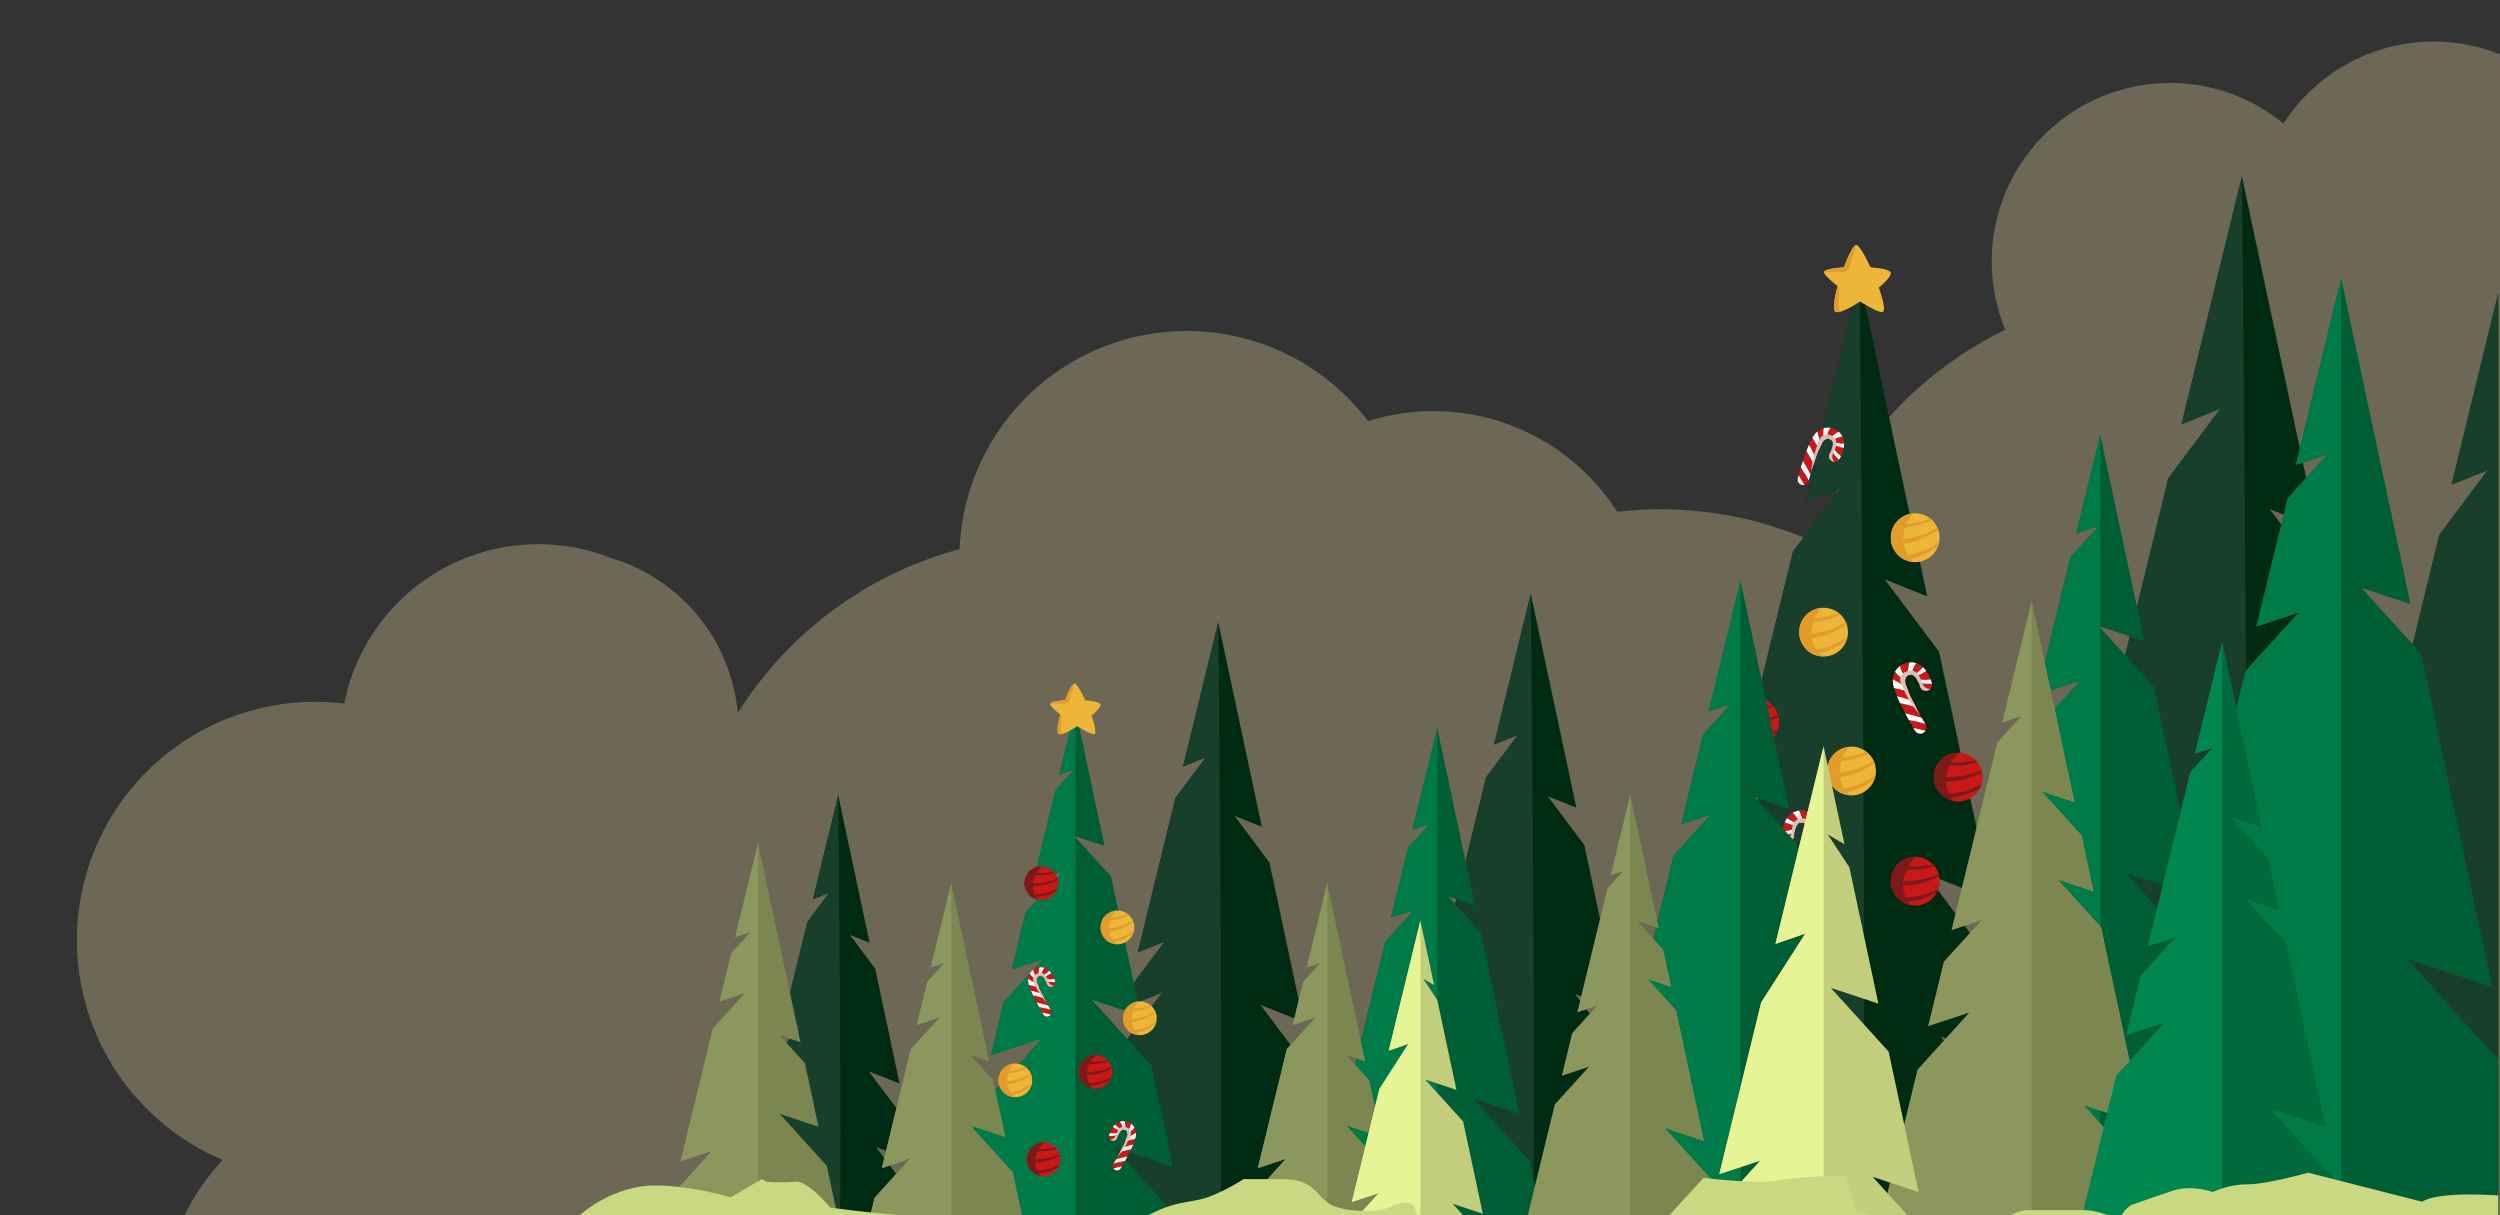 <svg xmlns="http://www.w3.org/2000/svg" xmlns:xlink="http://www.w3.org/1999/xlink" width="975" height="474" viewBox="0 0 975 474">
  <rect x="0" y="0" width="975" height="474" fill="#333333" stroke="none"/>
  <defs>
    <clipPath id="clip-path">
      <rect id="Rectangle_25" data-name="Rectangle 25" width="975" height="474" transform="translate(945 2528)" fill="#fff" stroke="#707070" stroke-width="1"/>
    </clipPath>
    <clipPath id="clip-path-2">
      <rect id="Rectangle_16" data-name="Rectangle 16" width="945" height="528.079" fill="none"/>
    </clipPath>
    <clipPath id="clip-path-3">
      <rect id="Rectangle_13" data-name="Rectangle 13" width="944.998" height="528.079" fill="#f3e0a5"/>
    </clipPath>
    <clipPath id="clip-path-4">
      <rect id="Rectangle_12" data-name="Rectangle 12" width="945" height="466.828" fill="#f3e0a5"/>
    </clipPath>
    <clipPath id="clip-path-5">
      <rect id="Rectangle_14" data-name="Rectangle 14" width="733.163" height="528.079" fill="none"/>
    </clipPath>
    <clipPath id="clip-path-6">
      <rect id="Rectangle_15" data-name="Rectangle 15" width="944.998" height="528.079" fill="none"/>
    </clipPath>
  </defs>
  <g id="Groupe_de_masques_5" data-name="Groupe de masques 5" transform="translate(-945 -2528)" clip-path="url(#clip-path)">
    <g id="Groupe_88" data-name="Groupe 88" transform="translate(975 2520)">
      <g id="Groupe_87" data-name="Groupe 87" clip-path="url(#clip-path-2)">
        <g id="Groupe_82" data-name="Groupe 82">
          <g id="Groupe_81" data-name="Groupe 81" opacity="0.6" clip-path="url(#clip-path-3)">
            <g id="Groupe_80" data-name="Groupe 80" transform="translate(0 24.215)" opacity="0.5">
              <g id="Groupe_79" data-name="Groupe 79">
                <g id="Groupe_78" data-name="Groupe 78" clip-path="url(#clip-path-4)">
                  <path id="Tracé_159" data-name="Tracé 159" d="M945,513.085V53.046a69.594,69.594,0,0,0-84.45,27.022,69.554,69.554,0,0,0-108.456,80.368,147.352,147.352,0,0,0-74.406,82.881,146.351,146.351,0,0,0-60.165-12.852,148.351,148.351,0,0,0-16.83.965,85.014,85.014,0,0,0-97.142-35.35,88.681,88.681,0,0,0-159.312,49.931,147.15,147.15,0,0,0-86.52,63.938,69.592,69.592,0,0,0-49.52-60.516,77.159,77.159,0,0,0-103.952,56.794,93.916,93.916,0,0,0-11.277-.682,92.983,92.983,0,0,0-36.1,178.667,89.694,89.694,0,0,0-18.79,30.672Z" transform="translate(0 -48.056)" fill="#f3e0a5"/>
                </g>
              </g>
            </g>
          </g>
        </g>
        <path id="Tracé_160" data-name="Tracé 160" d="M505.3,805h79.263l-1.994-9.351L562.3,768.59l15.86,6.344L574.9,759.65l-15.4-20.563,12.047,4.818-9.559-44.871L552.149,685.9l7.694,3.079L547.6,631.5l-9.874,40.508,6.379-2.551-8.534,11.393v0l-10.588,43.419,7.576-3.03-10.133,13.527-1.239,5.087,10.672-4.268-14.279,19.062-4.332,17.775,13.363-5.346-17.88,23.87Z" transform="translate(-250.683 -313.292)" fill="#002b13"/>
        <g id="Groupe_84" data-name="Groupe 84" transform="translate(211.131)">
          <g id="Groupe_83" data-name="Groupe 83" clip-path="url(#clip-path-5)">
            <path id="Tracé_168" data-name="Tracé 168" d="M1198.257,606.562H1369.6l-4.505-21.134-43.71-58.353,34.2,13.677-7.024-32.953-33.208-44.336,25.974,10.388-20.61-96.745L1299.5,348.794l16.589,6.639L1289.69,231.5,1268.4,318.837l13.753-5.5-18.4,24.564v.008l-22.828,93.614,16.333-6.533-21.847,29.165-2.671,10.969,23.009-9.2-30.787,41.1-9.339,38.324,28.811-11.528-38.55,51.466Z" transform="translate(-805.595 -114.849)" fill="#002b13"/>
            <path id="Tracé_169" data-name="Tracé 169" d="M1198.257,606.562h92.607c1.917-76.047-1.175-375.062-1.175-375.062L1268.4,318.837l13.753-5.5-18.4,24.564v.008l-22.828,93.614,16.333-6.533-21.847,29.165-2.671,10.969,23.009-9.2-30.787,41.1-9.339,38.324,28.811-11.528-38.55,51.466Z" transform="translate(-805.595 -114.849)" fill="#183f2b"/>
            <g id="Groupe_122" data-name="Groupe 122" transform="translate(124.572 26.413)">
              <path id="Tracé_761" data-name="Tracé 761" d="M326.25,268.858a9.5,9.5,0,1,1-1.879-13.3A9.5,9.5,0,0,1,326.25,268.858Z" fill="#c91818"/>
              <path id="Tracé_762" data-name="Tracé 762" d="M314.16,261.8a15.97,15.97,0,0,1,4.891-8.143,9.492,9.492,0,0,0-2.139,18.817A12.281,12.281,0,0,1,314.16,261.8Z" fill="#7d1919"/>
              <g id="Groupe_115" data-name="Groupe 115">
                <path id="Tracé_763" data-name="Tracé 763" d="M326.025,257.161c-.166-.2-.339-.4-.525-.592a43.164,43.164,0,0,1-6.893.851,27.9,27.9,0,0,1-6.81-.836,10.016,10.016,0,0,0-.729.85c-.173.232-.33.47-.48.711a36.609,36.609,0,0,0,7.06.572A24.332,24.332,0,0,0,326.025,257.161Z" fill="#7d1919"/>
                <path id="Tracé_764" data-name="Tracé 764" d="M327.951,261.217c-.053-.258-.117-.511-.193-.765a34.479,34.479,0,0,1-18.586,2.284,9.7,9.7,0,0,0,.07,1.634C315.471,265.743,322.32,264.232,327.951,261.217Z" fill="#7d1919"/>
                <path id="Tracé_765" data-name="Tracé 765" d="M327.668,266.149a31.591,31.591,0,0,1-8.867,2.976,23.561,23.561,0,0,1-7.582-.086,9.527,9.527,0,0,0,1.728,1.7c.184.138.373.258.561.379a26.277,26.277,0,0,0,13.625-3.69A9.484,9.484,0,0,0,327.668,266.149Z" fill="#7d1919"/>
              </g>
            </g>
            <g id="Groupe_123" data-name="Groupe 123" transform="translate(161.12 85.499)">
              <path id="Tracé_766" data-name="Tracé 766" d="M328.152,227.848a9.5,9.5,0,1,1-3.646-12.93A9.5,9.5,0,0,1,328.152,227.848Z" fill="#edb638"/>
              <path id="Tracé_767" data-name="Tracé 767" d="M315.225,222.477a15.951,15.951,0,0,1,3.752-8.725,9.492,9.492,0,0,0,.408,18.934A12.287,12.287,0,0,1,315.225,222.477Z" fill="#e29c2b"/>
              <g id="Groupe_117" data-name="Groupe 117">
                <path id="Tracé_768" data-name="Tracé 768" d="M326.359,216.288c-.191-.18-.39-.352-.6-.518a43.128,43.128,0,0,1-6.717,1.77,28.049,28.049,0,0,1-6.861.086,10.02,10.02,0,0,0-.608.94c-.14.253-.265.509-.381.768a36.78,36.78,0,0,0,7.075-.38A24.4,24.4,0,0,0,326.359,216.288Z" fill="#e29c2b"/>
                <path id="Tracé_769" data-name="Tracé 769" d="M328.812,220.047c-.087-.248-.185-.491-.292-.732a34.513,34.513,0,0,1-18.114,4.76,9.614,9.614,0,0,0,.291,1.608C317.053,226.207,323.637,223.792,328.812,220.047Z" fill="#e29c2b"/>
                <path id="Tracé_770" data-name="Tracé 770" d="M329.193,224.973a31.638,31.638,0,0,1-8.386,4.14,23.515,23.515,0,0,1-7.526.931,9.485,9.485,0,0,0,1.942,1.453c.2.111.4.2.605.3a26.279,26.279,0,0,0,13.008-5.486A9.708,9.708,0,0,0,329.193,224.973Z" fill="#e29c2b"/>
              </g>
            </g>
            <g id="Groupe_121" data-name="Groupe 121" transform="translate(274.312 -12.705)">
              <g id="Groupe_119" data-name="Groupe 119" transform="translate(179.557 336.779)">
                <path id="Tracé_771" data-name="Tracé 771" d="M187.164,364.307c-.078-.018-.157-.039-.235-.065a2.353,2.353,0,0,1-1.5-2.97c1.195-3.645,4.228-13.91,3.921-17.568a2.213,2.213,0,0,0-1.542-2.111,2.092,2.092,0,0,0-2.244.608,8.759,8.759,0,0,0-1.3,4.4,2.354,2.354,0,0,1-4.705-.132c.013-.466.19-4.626,2.376-7.267a6.771,6.771,0,0,1,7.277-2.1,6.938,6.938,0,0,1,4.825,6.208c.443,5.265-3.668,18-4.138,19.429A2.355,2.355,0,0,1,187.164,364.307Z" transform="translate(-179.557 -336.779)" fill="#c91818"/>
              </g>
              <g id="Groupe_120" data-name="Groupe 120" transform="translate(179.557 336.856)">
                <path id="Tracé_772" data-name="Tracé 772" d="M187.546,336.882a6.7,6.7,0,0,0-2.4.841c.341.321.672.649.981,1a28.281,28.281,0,0,1,1.984,2.839,2.3,2.3,0,0,1,1,.026,11.141,11.141,0,0,0-.792-3.066A9.7,9.7,0,0,0,187.546,336.882Z" transform="translate(-180.988 -336.882)" fill="#fff"/>
                <path id="Tracé_773" data-name="Tracé 773" d="M179.558,348.835c0,.075,0,.15.005.224a13.461,13.461,0,0,0,4.892-1.666,9.964,9.964,0,0,1,.359-1.371,14.052,14.052,0,0,1-5.124,1.341A13.968,13.968,0,0,0,179.558,348.835Z" transform="translate(-179.557 -339.224)" fill="#fff"/>
                <path id="Tracé_774" data-name="Tracé 774" d="M193.076,337.578a8.23,8.23,0,0,1-1.223,4.77,2.251,2.251,0,0,1,.561,1.049,11.381,11.381,0,0,0,2.976-4.155A6.739,6.739,0,0,0,193.076,337.578Z" transform="translate(-182.707 -337.06)" fill="#fff"/>
                <path id="Tracé_775" data-name="Tracé 775" d="M180.982,342.5c.727.271,1.475.487,2.086.672a12.08,12.08,0,0,0,2.549.537,3.34,3.34,0,0,1,.308-.452,2.03,2.03,0,0,1,.183-.184,32.625,32.625,0,0,1-4.292-2.162A9.761,9.761,0,0,0,180.982,342.5Z" transform="translate(-179.922 -337.915)" fill="#fff"/>
                <path id="Tracé_776" data-name="Tracé 776" d="M187.547,367.5a60.17,60.17,0,0,1,5.773-2.793c.244-.846.5-1.767.759-2.732a63.653,63.653,0,0,0-5.759,3.035C188.029,365.984,187.763,366.833,187.547,367.5Z" transform="translate(-181.604 -343.311)" fill="#fff"/>
                <path id="Tracé_777" data-name="Tracé 777" d="M188.247,372.233a2.316,2.316,0,0,0,.908.554c.078.025.157.047.235.065a2.355,2.355,0,0,0,2.735-1.568c.063-.194.193-.6.369-1.152-.968.441-1.93.9-2.913,1.41C189.14,371.774,188.693,372,188.247,372.233Z" transform="translate(-181.783 -345.401)" fill="#fff"/>
                <path id="Tracé_778" data-name="Tracé 778" d="M190.281,358.106a60.165,60.165,0,0,1,5.561-2.934c.207-.945.392-1.881.544-2.782a48.447,48.447,0,0,0-5.457,3.152C190.724,356.4,190.506,357.259,190.281,358.106Z" transform="translate(-182.305 -340.855)" fill="#fff"/>
                <path id="Tracé_779" data-name="Tracé 779" d="M192.277,349.254c1.655-.87,3.346-1.669,5.023-2.488a12.722,12.722,0,0,0,0-1.755,7.821,7.821,0,0,0-.3-1.593c-.494.519-1.035.988-1.373,1.314a34.29,34.29,0,0,1-3.055,2.42C192.506,347.787,192.406,348.5,192.277,349.254Z" transform="translate(-182.816 -338.556)" fill="#fff"/>
              </g>
              <path id="Tracé_780" data-name="Tracé 780" d="M191.475,345.072c.5-3.082-2.25-4.4-4.449-4.092-2.279.316-3.079,2.453-3.453,5.474-.3,2.4-1.451,2.649-2.481,3.162a2.353,2.353,0,0,0,3.564-1.951,8.759,8.759,0,0,1,1.3-4.4,2.092,2.092,0,0,1,2.244-.608,2.213,2.213,0,0,1,1.542,2.111c.224,2.664-1.323,8.829-2.642,13.391C189.556,354.23,190.986,348.077,191.475,345.072Z" transform="translate(-0.393 -1.065)" fill="#ddbdb6" style="mix-blend-mode: multiply;isolation: isolate"/>
            </g>
            <path id="Tracé_161" data-name="Tracé 161" d="M505.3,805.005h42.854c.866-35.993-.557-173.505-.557-173.505l-9.874,40.508,6.379-2.551-8.534,11.393v0l-10.588,43.419,7.576-3.03-10.133,13.527-1.239,5.087,10.672-4.269L517.576,754.65l-4.332,17.775,13.363-5.346-17.88,23.87Z" transform="translate(-461.814 -313.292)" fill="#183f2b"/>
            <path id="Tracé_162" data-name="Tracé 162" d="M1003.3,727.612h115.173l-2.973-13.946L1086.086,674.4l23.012,9.2-4.727-22.174-22.347-29.835,17.479,6.99-13.869-65.1-14.27-19.052,11.163,4.467-17.768-83.4-14.326,58.771,9.255-3.7L1047.306,547.1v.005l-15.362,63,10.991-4.4-14.7,19.626-1.8,7.381,15.484-6.193L1021.2,654.174l-6.285,25.789,19.387-7.757-25.941,34.632Z" transform="translate(-708.876 -235.899)" fill="#002b13"/>
            <path id="Tracé_163" data-name="Tracé 163" d="M1003.3,727.613h62.257c1.276-51.617-.8-252.113-.8-252.113l-14.326,58.771,9.255-3.7L1047.306,547.1v.005l-15.362,63,10.991-4.4-14.7,19.626-1.8,7.381,15.484-6.193L1021.2,654.174l-6.285,25.789,19.387-7.757-25.941,34.632Z" transform="translate(-708.876 -235.899)" fill="#183f2b"/>
            <path id="Tracé_164" data-name="Tracé 164" d="M1786.056,237.127l-18.9,77.539,14.085-5.632L1762.4,334.19v.008l-23.379,95.873,16.727-6.691-22.375,29.869-2.735,11.234,23.564-9.426-31.53,42.092L1713.1,536.4l29.505-11.805L1703.13,577.3l-7.814,32.056h90.741Z" transform="translate(-1052.19 -117.641)" fill="#183f2b"/>
            <path id="Tracé_165" data-name="Tracé 165" d="M1786.056,237.127l-18.9,77.539,14.085-5.632L1762.4,334.19v.008l-23.379,95.873,16.727-6.691-22.375,29.869-2.735,11.234,23.564-9.426-31.53,42.092L1713.1,536.4l29.505-11.805L1703.13,577.3l-7.814,32.056h90.741Z" transform="translate(-1052.19 -117.641)" fill="#183f2b"/>
            <path id="Tracé_166" data-name="Tracé 166" d="M1474.941,567.369h189.526l-5-23.461-48.339-64.532,37.819,15.125-7.767-36.441-36.725-49.031,28.724,11.488-22.792-106.99-23.452-31.311,18.346,7.342-29.2-137.058-23.544,96.586L1567.743,243l-20.349,27.165v.008L1522.148,373.7l18.063-7.225-24.161,32.254-2.953,12.13,25.446-10.178L1504.5,446.137l-10.329,42.382,31.862-12.748L1483.4,532.687Z" transform="translate(-942.86 -75.656)" fill="#002b13"/>
            <path id="Tracé_167" data-name="Tracé 167" d="M1474.941,567.37h102.434c2.125-83.972-1.3-414.87-1.3-414.87l-23.544,96.586L1567.743,243l-20.349,27.165v.008L1522.149,373.7l18.063-7.225-24.161,32.254-2.953,12.13,25.446-10.178L1504.5,446.138l-10.329,42.382,31.862-12.748L1483.4,532.687Z" transform="translate(-942.86 -75.656)" fill="#183f2b"/>
            <path id="Tracé_170" data-name="Tracé 170" d="M766.779,738.526H876.887l-2.835-13.3-28.125-37.546,22,8.8-4.519-21.2-21.368-28.527,16.713,6.684L845.5,591.188l-13.645-18.218,10.674,4.272L825.536,497.5l-13.7,56.2,8.849-3.538-11.839,15.8v.005L794.159,626.2l10.509-4.2-14.058,18.766-1.718,7.057,14.8-5.922-19.81,26.445L777.879,693l18.538-7.417-24.8,33.114Z" transform="translate(-591.536 -246.813)" fill="#002b13"/>
            <path id="Tracé_171" data-name="Tracé 171" d="M766.779,738.527H826.3c1.218-49.414-.764-241.027-.764-241.027l-13.7,56.2,8.849-3.538-11.839,15.8v.005L794.16,626.2l10.509-4.2-14.058,18.766-1.718,7.057,14.8-5.922-19.81,26.445L777.879,693l18.538-7.417-24.8,33.114Z" transform="translate(-591.536 -246.813)" fill="#183f2b"/>
            <path id="Tracé_172" data-name="Tracé 172" d="M1725.649,536.8l-36.235-39.959,33.172,10.963-27.7-130.03L1671.6,352.1l19.158,6.331L1663.717,231.5,1646,304.19l12.24-4.045-15.394,16.976-12.21,50.073,16.471-5.441-20.709,22.84-42.1,172.7,25.7-8.492-32.311,35.629v.007l-4.127,16.917h152.1Z" transform="translate(-991.783 -114.849)" fill="#005e36"/>
            <path id="Tracé_173" data-name="Tracé 173" d="M1573.554,601.357h90.163V231.5L1646,304.191l12.24-4.046-15.394,16.976-12.21,50.074,16.471-5.441L1626.4,384.593l-42.1,172.7,25.7-8.492-32.311,35.629v.008Z" transform="translate(-991.783 -114.849)" fill="#007a49"/>
            <path id="Tracé_174" data-name="Tracé 174" d="M1047.465,779.207l-6.625-31.094L1018.9,723.922l18.054,5.967-15.077-70.773-12.674-13.974,10.428,3.446L1004.917,579.5l-9.643,39.564,6.662-2.2-8.379,9.239-6.646,27.254,8.965-2.961L984.6,662.825l-22.915,94,13.987-4.622-17.586,19.392v0l-1.856,7.61Z" transform="translate(-685.525 -287.494)" fill="#005e36"/>
            <path id="Tracé_175" data-name="Tracé 175" d="M1004.916,779.207V579.5l-9.644,39.564,6.662-2.2-8.379,9.239-6.646,27.254,8.965-2.961L984.6,662.825l-22.915,94,13.987-4.622-17.586,19.392v0l-1.856,7.61Z" transform="translate(-685.525 -287.494)" fill="#007a49"/>
            <path id="Tracé_176" data-name="Tracé 176" d="M1280.668,722.651l-8.612-40.423-28.2-31.095,23.207,7.67-19.38-90.968-16.29-17.962,13.4,4.43-18.918-88.8-12.395,50.854,8.563-2.83-10.77,11.876-8.542,35.031,11.523-3.806L1199.771,572.6l-29.454,120.822,17.978-5.94-22.6,24.926v.005l-2.5,10.237Z" transform="translate(-788.2 -230.938)" fill="#005e36"/>
            <path id="Tracé_177" data-name="Tracé 177" d="M1225.88,722.651V465.5l-12.4,50.854,8.563-2.83-10.77,11.876-8.542,35.031,11.523-3.806L1199.771,572.6l-29.453,120.822,17.977-5.94-22.6,24.926v.005l-2.5,10.237Z" transform="translate(-788.199 -230.938)" fill="#007a49"/>
            <path id="Tracé_178" data-name="Tracé 178" d="M1414.049,666.591h143.487l-2.246-10.541L1513.08,609.5l34.74,11.478-12.662-59.43-34.881-38.466,28.7,9.487L1511.563,450.8l-20.945-23.1-.583-.64.583.192,17.13,5.659-17.13-80.413-9.365,38.414,8.782-2.9-11.042,12.175v.007l-13.078,53.636,17.078-5.646-21.476,23.685-8.168,33.517,18.122-5.992-22.789,25.132v.006l-7.553,30.976,30.342-10.024-38.158,42.082Z" transform="translate(-912.651 -174.878)" fill="#005e36"/>
            <path id="Tracé_179" data-name="Tracé 179" d="M1414.049,666.591h76.568V352.5l-9.365,38.414,8.782-2.9-11.042,12.175v.007l-13.078,53.636,17.078-5.646-21.476,23.685-8.168,33.517,18.122-5.992-22.789,25.132v.006l-7.553,30.976,30.342-10.024-38.158,42.082Z" transform="translate(-912.651 -174.878)" fill="#007a49"/>
            <path id="Tracé_180" data-name="Tracé 180" d="M672.474,771.766h94.685l-1.146-5.379-28.073-30.96,23.1,7.634-8.421-39.526-23.2-25.583,19.09,6.31-11.584-54.38L723,614.516l-.387-.426.387.128,11.393,3.764L723,564.5l-6.229,25.549,5.842-1.928-7.344,8.1v0l-8.7,35.673,11.359-3.755-14.284,15.753-5.432,22.292,12.053-3.985L695.11,678.913v0l-5.023,20.6,20.18-6.667-25.379,27.988Z" transform="translate(-544.75 -280.052)" fill="#005e36"/>
            <path id="Tracé_181" data-name="Tracé 181" d="M672.474,771.766H723V564.5l-6.229,25.549,5.842-1.928-7.344,8.1v0l-8.7,35.673,11.359-3.755-14.284,15.753-5.432,22.292,12.053-3.985L695.11,678.913v0l-5.023,20.6,20.18-6.667-25.379,27.988Z" transform="translate(-544.75 -280.052)" fill="#007a49"/>
            <path id="Tracé_182" data-name="Tracé 182" d="M1392.395,730.589h113.792l-4.594-21.57v-.005l-28.292-31.2,23.284,7.694-16.4-76.963-16.952-18.695,13.952,4.61-4.637-21.768-15.675-17.286,12.9,4.26L1453.117,481.5l-11.5,47.183,7.313-2.417-9.194,10.137v.006l-17.847,73.2,11.674-3.857L1418.88,621.94l-6.131,25.144,16.04-5.3-20.168,22.24Z" transform="translate(-901.908 -238.876)" fill="#8b975c"/>
            <path id="Tracé_183" data-name="Tracé 183" d="M1565.972,730.589l-4.594-21.57v-.005l-28.292-31.2,23.284,7.694-16.4-76.963-16.952-18.695,13.953,4.61-4.637-21.768-15.675-17.286,12.9,4.26L1512.9,481.5V730.589Z" transform="translate(-961.693 -238.876)" fill="#7b8651"/>
            <path id="Tracé_184" data-name="Tracé 184" d="M1118.227,805h79.263l-4.957-23.273v0l-18.681-20.6,15.375,5.081-10.83-50.819L1167.2,703.047l9.213,3.044-3.062-14.374L1163,680.3l8.517,2.813-11-51.617-7.6,31.155,4.829-1.6-6.071,6.693v0L1139.9,716.091l7.708-2.547-9.692,10.689-4.048,16.6,10.591-3.5-13.317,14.685Z" transform="translate(-765.892 -313.292)" fill="#8b975c"/>
            <path id="Tracé_185" data-name="Tracé 185" d="M1239.133,805l-4.957-23.273v0l-18.681-20.6,15.374,5.081-10.829-50.819-11.193-12.344,9.213,3.044L1215,691.717l-10.35-11.414,8.516,2.813-11-51.617V805Z" transform="translate(-807.535 -313.292)" fill="#7b8651"/>
            <path id="Tracé_186" data-name="Tracé 186" d="M1547.368,745.968h106.656l-4.781-22.449v-.005L1623,694.581l21.6,7.136-15.211-71.382L1613.665,613l12.94,4.276-4.3-20.189-14.538-16.032L1619.73,585l-15.447-72.5-10.67,43.761,6.782-2.241-8.527,9.4v.005l-16.553,67.892,10.827-3.578-13.614,15.015-5.686,23.32,14.877-4.914-18.706,20.627Z" transform="translate(-978.792 -254.255)" fill="#008651"/>
            <path id="Tracé_187" data-name="Tracé 187" d="M1710.06,745.968l-4.782-22.449v-.005l-26.24-28.933,21.6,7.136-15.211-71.382L1669.7,613l12.941,4.276-4.3-20.189L1663.8,581.051,1675.765,585l-15.447-72.5V745.968Z" transform="translate(-1034.827 -254.255)" fill="#00693e"/>
            <path id="Tracé_188" data-name="Tracé 188" d="M1346.7,786.153l-.162-.761v0l-21.723-23.954,17.878,5.909-11.666-54.753-22.548-24.867,18.555,6.132-11.328-53.175-8.423-12.8,6.507,3.817-8.136-38.195-18.786,77.058,11.651-4.032-17.212,26.858v0l-16.324,66.957,16.005-5.287-20.129,22.2v0l-2.168,8.894Z" transform="translate(-835.577 -294.44)" fill="#c2ce7c"/>
            <path id="Tracé_189" data-name="Tracé 189" d="M1305.654,786.153V593.5l-18.786,77.058,11.65-4.032-17.212,26.858v0l-16.324,66.957,16.006-5.287-20.13,22.2v0l-2.168,8.894Z" transform="translate(-835.576 -294.44)" fill="#e7f495"/>
            <path id="Tracé_190" data-name="Tracé 190" d="M902.891,833.535h61.231l-4.546-21.342v0l-16.454-18.144,13.541,4.476-4.729-22.195-8.812-9.719,7.252,2.4L935.566,699.5l-8,32.828,5.337-1.765-6.711,7.4v0l-4.094,16.8,8.922-2.948L919.8,764.188l-11.311,46.394,10.964-3.623-13.786,15.2Z" transform="translate(-659.062 -347.027)" fill="#7b8651"/>
            <path id="Tracé_191" data-name="Tracé 191" d="M902.891,833.535h32.675V699.5l-8,32.828,5.337-1.765-6.711,7.4v0l-4.094,16.8,8.922-2.948L919.8,764.188l-11.311,46.394,10.964-3.623-13.786,15.2Z" transform="translate(-659.062 -347.027)" fill="#8b975c"/>
            <path id="Tracé_192" data-name="Tracé 192" d="M611.891,833.535h61.232l-4.546-21.342v0l-16.454-18.144,13.541,4.476-4.729-22.195-8.812-9.719,7.252,2.4L644.566,699.5l-8,32.828,5.337-1.765-6.711,7.4v0l-4.094,16.8,8.922-2.948L628.8,764.188l-11.311,46.394,10.964-3.623-13.786,15.2Z" transform="translate(-514.695 -347.027)" fill="#7b8651"/>
            <path id="Tracé_193" data-name="Tracé 193" d="M611.891,833.535h32.675V699.5l-8,32.828,5.337-1.765-6.711,7.4v0l-4.094,16.8,8.922-2.948L628.8,764.188l-11.311,46.394,10.964-3.623-13.786,15.2Z" transform="translate(-514.695 -347.027)" fill="#8b975c"/>
            <path id="Tracé_194" data-name="Tracé 194" d="M454.81,818.156h68.368l-5.076-23.83v0l-18.372-20.258,15.12,5-5.28-24.781-9.839-10.851,8.1,2.676L491.293,668.5l-8.935,36.654,5.959-1.97-7.493,8.262v0L476.251,730.2l9.962-3.292-12.527,13.816-12.63,51.8,12.242-4.046-15.393,16.976Z" transform="translate(-436.766 -331.648)" fill="#7b8651"/>
            <path id="Tracé_195" data-name="Tracé 195" d="M454.81,818.156h36.483V668.5l-8.935,36.654,5.959-1.97-7.493,8.262v0L476.251,730.2l9.962-3.292-12.527,13.816-12.63,51.8,12.242-4.046-15.393,16.976Z" transform="translate(-436.766 -331.648)" fill="#8b975c"/>
            <path id="Tracé_196" data-name="Tracé 196" d="M1035.412,853.127,1022.5,838.893l11.752,3.884-7.669-35.993-14.822-16.346,12.2,4.031-7.446-34.955-5.537-8.415,4.278,2.509-5.349-25.107-12.349,50.655,7.659-2.651L993.9,794.16v0l-10.731,44.016,10.521-3.476-13.232,14.591v0l-.934,3.832Z" transform="translate(-697.081 -361.414)" fill="#c2ce7c"/>
            <path id="Tracé_197" data-name="Tracé 197" d="M1009.908,853.127V728.5l-12.349,50.655,7.659-2.651L993.9,794.16v0l-10.731,44.016,10.521-3.476L980.46,849.293v0l-.934,3.832Z" transform="translate(-697.081 -361.414)" fill="#e7f495"/>
            <g id="Groupe_114" data-name="Groupe 114" transform="translate(905.223 276.195) rotate(133)">
              <g id="Groupe_112" data-name="Groupe 112" transform="translate(264.494 277.687)">
                <path id="Tracé_751" data-name="Tracé 751" d="M283.317,277.86a2.346,2.346,0,0,0-.236-.08,2.4,2.4,0,0,0-2.969,1.65c-1.077,3.765-4.387,14.178-6.74,17.094a2.258,2.258,0,0,1-2.512.9,2.132,2.132,0,0,1-1.549-1.8,8.941,8.941,0,0,1,1.42-4.459,2.4,2.4,0,0,0-4.052-2.582c-.256.4-2.487,4.019-2.15,7.5a6.912,6.912,0,0,0,4.951,5.939,7.083,7.083,0,0,0,7.632-2.487c3.388-4.2,7.2-17.312,7.621-18.793A2.4,2.4,0,0,0,283.317,277.86Z" transform="translate(-264.494 -277.687)" fill="#c91818"/>
              </g>
              <g id="Groupe_113" data-name="Groupe 113" transform="translate(264.495 277.689)">
                <path id="Tracé_752" data-name="Tracé 752" d="M284.594,283.776a6.838,6.838,0,0,1-1.55-2.085c.472-.077.94-.164,1.4-.285a29.057,29.057,0,0,0,3.3-1.264,2.318,2.318,0,0,0,.865.552,11.375,11.375,0,0,1-2.424,2.14A9.912,9.912,0,0,1,284.594,283.776Z" transform="translate(-282.369 -261)" fill="#fff"/>
                <path id="Tracé_753" data-name="Tracé 753" d="M284.76,288.878c.04-.064.086-.126.132-.186a13.732,13.732,0,0,1,3.181,4.209,10.357,10.357,0,0,0-.481,1.363,14.321,14.321,0,0,0-3.564-4.065A14.554,14.554,0,0,1,284.76,288.878Z" transform="translate(-282.577 -277.979)" fill="#fff"/>
                <path id="Tracé_754" data-name="Tracé 754" d="M279.571,282.99a8.407,8.407,0,0,0,1.7-4.733,2.284,2.284,0,0,0,1.074-.566,11.6,11.6,0,0,1,.139,5.216A6.87,6.87,0,0,1,279.571,282.99Z" transform="translate(-273.828 -258.471)" fill="#fff"/>
                <path id="Tracé_755" data-name="Tracé 755" d="M285.063,286.169c.77.187,1.525.433,2.147.626a12.358,12.358,0,0,1,2.463,1,3.511,3.511,0,0,0,0,.559,1.986,1.986,0,0,0,.049.26,33.369,33.369,0,0,0-4.865-.627A9.8,9.8,0,0,1,285.063,286.169Z" transform="translate(-284.86 -270.418)" fill="#fff"/>
                <path id="Tracé_756" data-name="Tracé 756" d="M267.237,296.462a60.875,60.875,0,0,0,3.282,5.665c-.278.855-.587,1.782-.922,2.744a64.857,64.857,0,0,1-3.131-5.861C266.776,298.021,267.037,297.151,267.237,296.462Z" transform="translate(-251.688 -294.487)" fill="#fff"/>
                <path id="Tracé_757" data-name="Tracé 757" d="M264.494,304.584a2.374,2.374,0,0,1,1.084.052,2.329,2.329,0,0,1,.236.08,2.4,2.4,0,0,1,1.415,2.891c-.056.2-.178.616-.347,1.185-.565-.927-1.115-1.869-1.657-2.859C264.986,305.484,264.738,305.035,264.494,304.584Z" transform="translate(-246.993 -304.545)" fill="#fff"/>
                <path id="Tracé_758" data-name="Tracé 758" d="M270.7,287.313a61.531,61.531,0,0,0,3.021,5.662c-.367.916-.746,1.815-1.132,2.664a49.605,49.605,0,0,1-2.809-5.787C270.092,289.011,270.4,288.157,270.7,287.313Z" transform="translate(-257.399 -278.307)" fill="#fff"/>
                <path id="Tracé_759" data-name="Tracé 759" d="M274.284,279.81c.9,1.682,1.872,3.327,2.822,4.977a13.1,13.1,0,0,1-1.009,1.482,7.975,7.975,0,0,1-1.167,1.174c-.121-.721-.311-1.428-.409-1.9a34.853,34.853,0,0,0-1.2-3.8C273.638,281.181,273.96,280.525,274.284,279.81Z" transform="translate(-263.483 -264.415)" fill="#fff"/>
              </g>
              <path id="Tracé_760" data-name="Tracé 760" d="M279.622,295.145c-1.342,2.891-4.419,2.431-6.1.913-1.744-1.572-1.2-3.834.214-6.6,1.122-2.2.289-3.07-.287-4.092a2.4,2.4,0,0,1,1.9,3.689,8.941,8.941,0,0,0-1.42,4.459,2.132,2.132,0,0,0,1.549,1.8,2.258,2.258,0,0,0,2.512-.9c1.714-2.123,3.934-8.219,5.43-12.831C283.242,286.305,280.93,292.325,279.622,295.145Z" transform="translate(-4.611 2.118)" fill="#ddbdb6" style="mix-blend-mode: multiply;isolation: isolate"/>
            </g>
            <g id="Groupe_125" data-name="Groupe 125" transform="translate(747.632 469.917) rotate(179)">
              <g id="Groupe_112-2" data-name="Groupe 112" transform="translate(264.494 277.687)">
                <path id="Tracé_751-2" data-name="Tracé 751" d="M281.473,277.843a2.115,2.115,0,0,0-.213-.072,2.165,2.165,0,0,0-2.678,1.488c-.971,3.4-3.957,12.79-6.08,15.42a2.037,2.037,0,0,1-2.266.814,1.924,1.924,0,0,1-1.4-1.622,8.066,8.066,0,0,1,1.281-4.023,2.167,2.167,0,0,0-3.655-2.329c-.231.363-2.243,3.625-1.94,6.768a6.235,6.235,0,0,0,4.466,5.357,6.39,6.39,0,0,0,6.884-2.243c3.056-3.786,6.493-15.616,6.875-16.952A2.169,2.169,0,0,0,281.473,277.843Z" transform="translate(-264.494 -277.687)" fill="#c91818"/>
              </g>
              <g id="Groupe_113-2" data-name="Groupe 113" transform="translate(264.495 277.689)">
                <path id="Tracé_752-2" data-name="Tracé 752" d="M284.442,283.42a6.169,6.169,0,0,1-1.4-1.881c.425-.069.848-.148,1.264-.257a26.207,26.207,0,0,0,2.979-1.14,2.09,2.09,0,0,0,.78.5,10.26,10.26,0,0,1-2.187,1.93A8.939,8.939,0,0,1,284.442,283.42Z" transform="translate(-282.435 -262.875)" fill="#fff"/>
                <path id="Tracé_753-2" data-name="Tracé 753" d="M284.688,288.86c.036-.057.077-.114.119-.168a12.386,12.386,0,0,1,2.87,3.8,9.343,9.343,0,0,0-.434,1.229,12.918,12.918,0,0,0-3.215-3.666A13.134,13.134,0,0,1,284.688,288.86Z" transform="translate(-282.719 -279.029)" fill="#fff"/>
                <path id="Tracé_754-2" data-name="Tracé 754" d="M279.571,282.471A7.583,7.583,0,0,0,281.1,278.2a2.06,2.06,0,0,0,.969-.51,10.466,10.466,0,0,1,.125,4.7A6.2,6.2,0,0,1,279.571,282.471Z" transform="translate(-274.391 -260.353)" fill="#fff"/>
                <path id="Tracé_755-2" data-name="Tracé 755" d="M285.044,286.169c.695.168,1.375.39,1.937.564a11.146,11.146,0,0,1,2.222.906,3.167,3.167,0,0,0,0,.5,1.8,1.8,0,0,0,.045.234,30.1,30.1,0,0,0-4.388-.566A8.834,8.834,0,0,1,285.044,286.169Z" transform="translate(-284.86 -271.961)" fill="#fff"/>
                <path id="Tracé_756-2" data-name="Tracé 756" d="M267.162,296.462a54.908,54.908,0,0,0,2.96,5.11c-.251.771-.529,1.607-.831,2.475a58.506,58.506,0,0,1-2.825-5.287C266.745,297.868,266.981,297.084,267.162,296.462Z" transform="translate(-253.135 -294.68)" fill="#fff"/>
                <path id="Tracé_757-2" data-name="Tracé 757" d="M264.494,304.58a2.141,2.141,0,0,1,.978.047,2.1,2.1,0,0,1,.213.072,2.169,2.169,0,0,1,1.276,2.608c-.051.18-.16.555-.313,1.069-.51-.836-1.005-1.686-1.495-2.579C264.938,305.392,264.714,304.987,264.494,304.58Z" transform="translate(-248.707 -304.545)" fill="#fff"/>
                <path id="Tracé_758-2" data-name="Tracé 758" d="M270.605,287.313a55.5,55.5,0,0,0,2.725,5.107c-.331.827-.673,1.638-1.021,2.4a44.744,44.744,0,0,1-2.534-5.22C270.061,288.844,270.34,288.075,270.605,287.313Z" transform="translate(-258.611 -279.189)" fill="#fff"/>
                <path id="Tracé_759-2" data-name="Tracé 759" d="M274.19,279.81c.813,1.517,1.689,3,2.546,4.49a11.81,11.81,0,0,1-.91,1.337,7.2,7.2,0,0,1-1.053,1.059c-.109-.651-.28-1.288-.369-1.71a31.438,31.438,0,0,0-1.08-3.424C273.608,281.047,273.9,280.455,274.19,279.81Z" transform="translate(-264.447 -265.923)" fill="#fff"/>
              </g>
              <path id="Tracé_760-2" data-name="Tracé 760" d="M278.918,293.816c-1.21,2.607-3.986,2.193-5.505.824-1.573-1.418-1.08-3.459.193-5.957,1.012-1.983.26-2.769-.259-3.691a2.166,2.166,0,0,1,1.71,3.328,8.066,8.066,0,0,0-1.281,4.023,1.924,1.924,0,0,0,1.4,1.622,2.037,2.037,0,0,0,2.266-.814c1.546-1.915,3.549-7.414,4.9-11.574C282.183,285.842,280.1,291.272,278.918,293.816Z" transform="translate(-4.937 1.529)" fill="#ddbdb6" style="mix-blend-mode: multiply;isolation: isolate"/>
            </g>
            <g id="Groupe_116" data-name="Groupe 116" transform="translate(187.148 88.509)">
              <path id="Tracé_761-2" data-name="Tracé 761" d="M326.25,268.858a9.5,9.5,0,1,1-1.879-13.3A9.5,9.5,0,0,1,326.25,268.858Z" fill="#c91818"/>
              <path id="Tracé_762-2" data-name="Tracé 762" d="M314.16,261.8a15.97,15.97,0,0,1,4.891-8.143,9.492,9.492,0,0,0-2.139,18.817A12.281,12.281,0,0,1,314.16,261.8Z" fill="#7d1919"/>
              <g id="Groupe_115-2" data-name="Groupe 115">
                <path id="Tracé_763-2" data-name="Tracé 763" d="M326.025,257.161c-.166-.2-.339-.4-.525-.592a43.164,43.164,0,0,1-6.893.851,27.9,27.9,0,0,1-6.81-.836,10.016,10.016,0,0,0-.729.85c-.173.232-.33.47-.48.711a36.609,36.609,0,0,0,7.06.572A24.332,24.332,0,0,0,326.025,257.161Z" fill="#7d1919"/>
                <path id="Tracé_764-2" data-name="Tracé 764" d="M327.951,261.217c-.053-.258-.117-.511-.193-.765a34.479,34.479,0,0,1-18.586,2.284,9.7,9.7,0,0,0,.07,1.634C315.471,265.743,322.32,264.232,327.951,261.217Z" fill="#7d1919"/>
                <path id="Tracé_765-2" data-name="Tracé 765" d="M327.668,266.149a31.591,31.591,0,0,1-8.867,2.976,23.561,23.561,0,0,1-7.582-.086,9.527,9.527,0,0,0,1.728,1.7c.184.138.373.258.561.379a26.277,26.277,0,0,0,13.625-3.69A9.484,9.484,0,0,0,327.668,266.149Z" fill="#7d1919"/>
              </g>
            </g>
            <g id="Groupe_126" data-name="Groupe 126" transform="translate(203.92 47.933)">
              <path id="Tracé_761-3" data-name="Tracé 761" d="M326.25,268.858a9.5,9.5,0,1,1-1.879-13.3A9.5,9.5,0,0,1,326.25,268.858Z" fill="#c91818"/>
              <path id="Tracé_762-3" data-name="Tracé 762" d="M314.16,261.8a15.97,15.97,0,0,1,4.891-8.143,9.492,9.492,0,0,0-2.139,18.817A12.281,12.281,0,0,1,314.16,261.8Z" fill="#7d1919"/>
              <g id="Groupe_115-3" data-name="Groupe 115">
                <path id="Tracé_763-3" data-name="Tracé 763" d="M326.025,257.161c-.166-.2-.339-.4-.525-.592a43.164,43.164,0,0,1-6.893.851,27.9,27.9,0,0,1-6.81-.836,10.016,10.016,0,0,0-.729.85c-.173.232-.33.47-.48.711a36.609,36.609,0,0,0,7.06.572A24.332,24.332,0,0,0,326.025,257.161Z" fill="#7d1919"/>
                <path id="Tracé_764-3" data-name="Tracé 764" d="M327.951,261.217c-.053-.258-.117-.511-.193-.765a34.479,34.479,0,0,1-18.586,2.284,9.7,9.7,0,0,0,.07,1.634C315.471,265.743,322.32,264.232,327.951,261.217Z" fill="#7d1919"/>
                <path id="Tracé_765-3" data-name="Tracé 765" d="M327.668,266.149a31.591,31.591,0,0,1-8.867,2.976,23.561,23.561,0,0,1-7.582-.086,9.527,9.527,0,0,0,1.728,1.7c.184.138.373.258.561.379a26.277,26.277,0,0,0,13.625-3.69A9.484,9.484,0,0,0,327.668,266.149Z" fill="#7d1919"/>
              </g>
            </g>
            <g id="Groupe_118" data-name="Groupe 118" transform="translate(150.214 31.331)">
              <path id="Tracé_766-2" data-name="Tracé 766" d="M328.152,227.848a9.5,9.5,0,1,1-3.646-12.93A9.5,9.5,0,0,1,328.152,227.848Z" fill="#edb638"/>
              <path id="Tracé_767-2" data-name="Tracé 767" d="M315.225,222.477a15.951,15.951,0,0,1,3.752-8.725,9.492,9.492,0,0,0,.408,18.934A12.287,12.287,0,0,1,315.225,222.477Z" fill="#e29c2b"/>
              <g id="Groupe_117-2" data-name="Groupe 117">
                <path id="Tracé_768-2" data-name="Tracé 768" d="M326.359,216.288c-.191-.18-.39-.352-.6-.518a43.128,43.128,0,0,1-6.717,1.77,28.049,28.049,0,0,1-6.861.086,10.02,10.02,0,0,0-.608.94c-.14.253-.265.509-.381.768a36.78,36.78,0,0,0,7.075-.38A24.4,24.4,0,0,0,326.359,216.288Z" fill="#e29c2b"/>
                <path id="Tracé_769-2" data-name="Tracé 769" d="M328.812,220.047c-.087-.248-.185-.491-.292-.732a34.513,34.513,0,0,1-18.114,4.76,9.614,9.614,0,0,0,.291,1.608C317.053,226.207,323.637,223.792,328.812,220.047Z" fill="#e29c2b"/>
                <path id="Tracé_770-2" data-name="Tracé 770" d="M329.193,224.973a31.638,31.638,0,0,1-8.386,4.14,23.515,23.515,0,0,1-7.526.931,9.485,9.485,0,0,0,1.942,1.453c.2.111.4.2.605.3a26.279,26.279,0,0,0,13.008-5.486A9.708,9.708,0,0,0,329.193,224.973Z" fill="#e29c2b"/>
              </g>
            </g>
            <g id="Groupe_124" data-name="Groupe 124" transform="translate(185.941 -5.501)">
              <path id="Tracé_766-3" data-name="Tracé 766" d="M328.152,227.848a9.5,9.5,0,1,1-3.646-12.93A9.5,9.5,0,0,1,328.152,227.848Z" fill="#edb638"/>
              <path id="Tracé_767-3" data-name="Tracé 767" d="M315.225,222.477a15.951,15.951,0,0,1,3.752-8.725,9.492,9.492,0,0,0,.408,18.934A12.287,12.287,0,0,1,315.225,222.477Z" fill="#e29c2b"/>
              <g id="Groupe_117-3" data-name="Groupe 117">
                <path id="Tracé_768-3" data-name="Tracé 768" d="M326.359,216.288c-.191-.18-.39-.352-.6-.518a43.128,43.128,0,0,1-6.717,1.77,28.049,28.049,0,0,1-6.861.086,10.02,10.02,0,0,0-.608.94c-.14.253-.265.509-.381.768a36.78,36.78,0,0,0,7.075-.38A24.4,24.4,0,0,0,326.359,216.288Z" fill="#e29c2b"/>
                <path id="Tracé_769-3" data-name="Tracé 769" d="M328.812,220.047c-.087-.248-.185-.491-.292-.732a34.513,34.513,0,0,1-18.114,4.76,9.614,9.614,0,0,0,.291,1.608C317.053,226.207,323.637,223.792,328.812,220.047Z" fill="#e29c2b"/>
                <path id="Tracé_770-3" data-name="Tracé 770" d="M329.193,224.973a31.638,31.638,0,0,1-8.386,4.14,23.515,23.515,0,0,1-7.526.931,9.485,9.485,0,0,0,1.942,1.453c.2.111.4.2.605.3a26.279,26.279,0,0,0,13.008-5.486A9.708,9.708,0,0,0,329.193,224.973Z" fill="#e29c2b"/>
              </g>
            </g>
            <g id="Groupe_127" data-name="Groupe 127" transform="translate(240.087 76.193)">
              <path id="Tracé_781" data-name="Tracé 781" d="M256.22,38.388c.019-1.269-3.493-2.022-7.942-2.337-2.211-4.779-4.508-8.676-5.551-8.691s-3.027,3.889-4.845,8.683c-4.332.286-7.72.936-7.735,1.878s2.23,3.085,5.316,5.474c-1.431,5.149-2.07,9.654-.638,10.1s5.306-1.454,9.369-4.079c4.217,2.607,7.966,4.484,8.838,4.051,1.136-.565.206-4.678-1.5-9.477C254.255,41.666,256.2,39.524,256.22,38.388Z" transform="translate(0)" fill="#edb638"/>
              <path id="Tracé_782" data-name="Tracé 782" d="M236.975,49.656c-1.431,5.149-2.07,9.654-.638,10.1a4,4,0,0,0,2.191-.291C235.944,58.249,238.656,50.568,236.975,49.656Z" transform="translate(-1.512 -6.261)" fill="#e29c2b"/>
              <path id="Tracé_783" data-name="Tracé 783" d="M239.983,36.284c.672-2.585,2.383-6.527,2.747-8.924-1.036-.015-3.027,3.889-4.845,8.683-4.289.283-7.65.925-7.728,1.851C235.126,37.7,239.387,38.572,239.983,36.284Z" transform="translate(-0.003)" fill="#e29c2b"/>
            </g>
            <g id="Groupe_128" data-name="Groupe 128" transform="translate(176.887 394.851) rotate(133)">
              <g id="Groupe_112-3" data-name="Groupe 112">
                <path id="Tracé_751-3" data-name="Tracé 751" d="M13,.119a1.626,1.626,0,0,0-.163-.055A1.658,1.658,0,0,0,10.785,1.2c-.743,2.6-3.029,9.79-4.654,11.8a1.559,1.559,0,0,1-1.734.623,1.473,1.473,0,0,1-1.07-1.242,6.174,6.174,0,0,1,.98-3.079,1.659,1.659,0,0,0-2.8-1.783A9.383,9.383,0,0,0,.024,12.708a4.773,4.773,0,0,0,3.418,4.1,4.891,4.891,0,0,0,5.27-1.717c2.339-2.9,4.97-11.954,5.262-12.977A1.66,1.66,0,0,0,13,.119Z" fill="#c91818"/>
              </g>
              <g id="Groupe_113-3" data-name="Groupe 113" transform="translate(0.001 0.001)">
                <path id="Tracé_752-3" data-name="Tracé 752" d="M1.07,2.509A4.722,4.722,0,0,1,0,1.07c.326-.053.649-.113.968-.2A20.059,20.059,0,0,0,3.248,0a1.6,1.6,0,0,0,.6.381A7.855,7.855,0,0,1,2.171,1.859,6.844,6.844,0,0,1,1.07,2.509Z" transform="translate(0.466 13.218)" fill="#fff"/>
                <path id="Tracé_753-3" data-name="Tracé 753" d="M.505.128C.533.084.565.041.6,0a9.482,9.482,0,0,1,2.2,2.906,7.153,7.153,0,0,0-.332.941A9.889,9.889,0,0,0,0,1.041,10.046,10.046,0,0,1,.505.128Z" transform="translate(1.002 7.397)" fill="#fff"/>
                <path id="Tracé_754-3" data-name="Tracé 754" d="M0,3.659A5.805,5.805,0,0,0,1.171.391,1.577,1.577,0,0,0,1.913,0a8.012,8.012,0,0,1,.1,3.6A4.744,4.744,0,0,1,0,3.659Z" transform="translate(3.965 13.273)" fill="#fff"/>
                <path id="Tracé_755-3" data-name="Tracé 755" d="M.141,0C.672.129,1.193.3,1.623.432a8.534,8.534,0,0,1,1.7.694,2.425,2.425,0,0,0,0,.386,1.371,1.371,0,0,0,.034.179A23.043,23.043,0,0,0,0,1.258,6.763,6.763,0,0,1,.141,0Z" transform="translate(0 10.877)" fill="#fff"/>
                <path id="Tracé_756-3" data-name="Tracé 756" d="M.533,0A42.039,42.039,0,0,0,2.8,3.912c-.192.59-.405,1.231-.637,1.895A44.781,44.781,0,0,1,0,1.76C.214,1.076.394.476.533,0Z" transform="translate(10.205 1.364)" fill="#fff"/>
                <path id="Tracé_757-3" data-name="Tracé 757" d="M0,.027A1.639,1.639,0,0,1,.749.063,1.6,1.6,0,0,1,.912.118a1.66,1.66,0,0,1,.977,2c-.039.138-.123.425-.24.818C1.259,2.293.879,1.642.5.959.34.648.169.339,0,.027Z" transform="translate(12.085 0)" fill="#fff"/>
                <path id="Tracé_758-3" data-name="Tracé 758" d="M.635,0A42.49,42.49,0,0,0,2.721,3.91c-.253.633-.515,1.254-.782,1.839A34.253,34.253,0,0,1,0,1.753C.218,1.172.431.583.635,0Z" transform="translate(8.547 6.219)" fill="#fff"/>
                <path id="Tracé_759-3" data-name="Tracé 759" d="M.663,0c.622,1.161,1.293,2.3,1.949,3.437a9.043,9.043,0,0,1-.7,1.023,5.508,5.508,0,0,1-.806.811c-.083-.5-.214-.986-.283-1.309A24.066,24.066,0,0,0,0,1.341C.217.947.439.494.663,0Z" transform="translate(6.796 10.631)" fill="#fff"/>
              </g>
              <path id="Tracé_760-3" data-name="Tracé 760" d="M4.969,9.37c-.926,2-3.051,1.679-4.214.631C-.45,8.915-.072,7.353.9,5.441A2.346,2.346,0,0,0,.7,2.615,1.658,1.658,0,0,1,2.014,5.163a6.174,6.174,0,0,0-.98,3.079A1.472,1.472,0,0,0,2.1,9.484,1.559,1.559,0,0,0,3.837,8.86C5.021,7.394,6.554,3.185,7.587,0A28.426,28.426,0,0,1,4.969,9.37Z" transform="translate(2.293 4.147)" fill="#ddbdb6" style="mix-blend-mode: multiply;isolation: isolate"/>
            </g>
            <g id="Groupe_136" data-name="Groupe 136" transform="translate(197.314 443.258) rotate(47)">
              <g id="Groupe_112-4" data-name="Groupe 112" transform="translate(0 0)">
                <path id="Tracé_751-4" data-name="Tracé 751" d="M13,16.9a1.626,1.626,0,0,1-.163.055,1.658,1.658,0,0,1-2.05-1.139c-.744-2.6-3.03-9.79-4.654-11.8A1.559,1.559,0,0,0,4.4,3.385a1.472,1.472,0,0,0-1.07,1.242,6.174,6.174,0,0,0,.981,3.079,1.659,1.659,0,0,1-2.8,1.783A9.383,9.383,0,0,1,.024,4.308,4.773,4.773,0,0,1,3.442.207a4.891,4.891,0,0,1,5.27,1.717c2.339,2.9,4.971,11.954,5.263,12.977A1.66,1.66,0,0,1,13,16.9Z" fill="#c91818"/>
              </g>
              <g id="Groupe_113-4" data-name="Groupe 113" transform="translate(0.001 0.003)">
                <path id="Tracé_752-4" data-name="Tracé 752" d="M1.07,0A4.722,4.722,0,0,0,0,1.44c.326.053.649.113.968.2a20.059,20.059,0,0,1,2.28.873,1.6,1.6,0,0,1,.6-.381A7.855,7.855,0,0,0,2.171.651,6.844,6.844,0,0,0,1.07,0Z" transform="translate(0.466 1.285)" fill="#fff"/>
                <path id="Tracé_753-4" data-name="Tracé 753" d="M.505,3.719c.028.044.059.087.091.128A9.482,9.482,0,0,0,2.793.941,7.153,7.153,0,0,1,2.461,0,9.889,9.889,0,0,1,0,2.807,10.046,10.046,0,0,0,.505,3.719Z" transform="translate(1.002 5.767)" fill="#fff"/>
                <path id="Tracé_754-4" data-name="Tracé 754" d="M0,.081A5.805,5.805,0,0,1,1.171,3.349a1.577,1.577,0,0,1,.742.391,8.012,8.012,0,0,0,.1-3.6A4.744,4.744,0,0,0,0,.081Z" transform="translate(3.965 0)" fill="#fff"/>
                <path id="Tracé_755-4" data-name="Tracé 755" d="M.141,1.691c.532-.129,1.053-.3,1.483-.432a8.533,8.533,0,0,0,1.7-.694,2.425,2.425,0,0,1,0-.386A1.371,1.371,0,0,1,3.359,0,23.042,23.042,0,0,1,0,.433,6.763,6.763,0,0,0,.141,1.691Z" transform="translate(0 4.445)" fill="#fff"/>
                <path id="Tracé_756-4" data-name="Tracé 756" d="M.533,5.807A42.037,42.037,0,0,1,2.8,1.895C2.607,1.3,2.393.664,2.162,0A44.779,44.779,0,0,0,0,4.047C.214,4.73.394,5.331.533,5.807Z" transform="translate(10.205 9.841)" fill="#fff"/>
                <path id="Tracé_757-4" data-name="Tracé 757" d="M0,2.906A1.639,1.639,0,0,0,.749,2.87a1.6,1.6,0,0,0,.163-.055,1.66,1.66,0,0,0,.977-2C1.85.681,1.766.393,1.649,0,1.259.64.879,1.29.5,1.974.34,2.284.169,2.594,0,2.906Z" transform="translate(12.085 14.079)" fill="#fff"/>
                <path id="Tracé_758-4" data-name="Tracé 758" d="M.635,5.749a42.488,42.488,0,0,1,2.086-3.91C2.468,1.206,2.206.586,1.939,0A34.252,34.252,0,0,0,0,4C.218,4.577.431,5.166.635,5.749Z" transform="translate(8.547 5.045)" fill="#fff"/>
                <path id="Tracé_759-4" data-name="Tracé 759" d="M.663,5.271c.622-1.161,1.293-2.3,1.949-3.437a9.043,9.043,0,0,0-.7-1.023A5.508,5.508,0,0,0,1.109,0C1.026.5.895.986.827,1.309A24.066,24.066,0,0,1,0,3.93C.217,4.324.439,4.777.663,5.271Z" transform="translate(6.795 1.111)" fill="#fff"/>
              </g>
              <path id="Tracé_760-4" data-name="Tracé 760" d="M4.969,1.46C4.043-.536,1.918-.219.755.829-.45,1.915-.072,3.477.9,5.389A2.346,2.346,0,0,1,.7,8.215,1.658,1.658,0,0,0,2.014,5.667a6.174,6.174,0,0,1-.98-3.079A1.472,1.472,0,0,1,2.1,1.346a1.559,1.559,0,0,1,1.734.623c1.183,1.466,2.717,5.676,3.749,8.86A28.426,28.426,0,0,0,4.969,1.46Z" transform="translate(2.293 2.039)" fill="#ddbdb6" style="mix-blend-mode: multiply;isolation: isolate"/>
            </g>
            <g id="Groupe_129" data-name="Groupe 129" transform="translate(179.524 419.491)">
              <path id="Tracé_761-4" data-name="Tracé 761" d="M320.961,264.15a6.56,6.56,0,1,1-1.3-9.186A6.558,6.558,0,0,1,320.961,264.15Z" transform="translate(-309.159 -253.646)" fill="#c91818"/>
              <path id="Tracé_762-4" data-name="Tracé 762" d="M312.612,259.278a11.027,11.027,0,0,1,3.377-5.623,6.555,6.555,0,0,0-1.477,12.993A8.48,8.48,0,0,1,312.612,259.278Z" transform="translate(-309.159 -253.647)" fill="#7d1919"/>
              <g id="Groupe_115-4" data-name="Groupe 115" transform="translate(0.003 2.018)">
                <path id="Tracé_763-4" data-name="Tracé 763" d="M321.247,256.978c-.115-.141-.234-.277-.363-.409a29.805,29.805,0,0,1-4.76.588,19.264,19.264,0,0,1-4.7-.577,6.9,6.9,0,0,0-.5.587c-.119.16-.228.325-.331.491a25.281,25.281,0,0,0,4.875.395A16.8,16.8,0,0,0,321.247,256.978Z" transform="translate(-309.604 -256.569)" fill="#7d1919"/>
                <path id="Tracé_764-4" data-name="Tracé 764" d="M322.136,260.98c-.037-.178-.081-.353-.133-.528a23.808,23.808,0,0,1-12.834,1.577,6.7,6.7,0,0,0,.048,1.128A19.291,19.291,0,0,0,322.136,260.98Z" transform="translate(-309.163 -257.771)" fill="#7d1919"/>
                <path id="Tracé_765-4" data-name="Tracé 765" d="M322.577,266.149a21.815,21.815,0,0,1-6.123,2.055,16.269,16.269,0,0,1-5.235-.059,6.579,6.579,0,0,0,1.193,1.172c.127.1.258.178.387.262a18.145,18.145,0,0,0,9.408-2.548A6.552,6.552,0,0,0,322.577,266.149Z" transform="translate(-309.799 -259.534)" fill="#7d1919"/>
              </g>
            </g>
            <g id="Groupe_135" data-name="Groupe 135" transform="translate(159.319 453.555)">
              <path id="Tracé_761-5" data-name="Tracé 761" d="M320.961,264.15a6.56,6.56,0,1,1-1.3-9.186A6.558,6.558,0,0,1,320.961,264.15Z" transform="translate(-309.159 -253.646)" fill="#c91818"/>
              <path id="Tracé_762-5" data-name="Tracé 762" d="M312.612,259.278a11.027,11.027,0,0,1,3.377-5.623,6.555,6.555,0,0,0-1.477,12.993A8.48,8.48,0,0,1,312.612,259.278Z" transform="translate(-309.159 -253.647)" fill="#7d1919"/>
              <g id="Groupe_115-5" data-name="Groupe 115" transform="translate(0.003 2.018)">
                <path id="Tracé_763-5" data-name="Tracé 763" d="M321.247,256.978c-.115-.141-.234-.277-.363-.409a29.805,29.805,0,0,1-4.76.588,19.264,19.264,0,0,1-4.7-.577,6.9,6.9,0,0,0-.5.587c-.119.16-.228.325-.331.491a25.281,25.281,0,0,0,4.875.395A16.8,16.8,0,0,0,321.247,256.978Z" transform="translate(-309.604 -256.569)" fill="#7d1919"/>
                <path id="Tracé_764-5" data-name="Tracé 764" d="M322.136,260.98c-.037-.178-.081-.353-.133-.528a23.808,23.808,0,0,1-12.834,1.577,6.7,6.7,0,0,0,.048,1.128A19.291,19.291,0,0,0,322.136,260.98Z" transform="translate(-309.163 -257.771)" fill="#7d1919"/>
                <path id="Tracé_765-5" data-name="Tracé 765" d="M322.577,266.149a21.815,21.815,0,0,1-6.123,2.055,16.269,16.269,0,0,1-5.235-.059,6.579,6.579,0,0,0,1.193,1.172c.127.1.258.178.387.262a18.145,18.145,0,0,0,9.408-2.548A6.552,6.552,0,0,0,322.577,266.149Z" transform="translate(-309.799 -259.534)" fill="#7d1919"/>
              </g>
            </g>
            <g id="Groupe_134" data-name="Groupe 134" transform="translate(158.428 345.913)">
              <path id="Tracé_761-6" data-name="Tracé 761" d="M320.961,264.15a6.56,6.56,0,1,1-1.3-9.186A6.558,6.558,0,0,1,320.961,264.15Z" transform="translate(-309.159 -253.646)" fill="#c91818"/>
              <path id="Tracé_762-6" data-name="Tracé 762" d="M312.612,259.278a11.027,11.027,0,0,1,3.377-5.623,6.555,6.555,0,0,0-1.477,12.993A8.48,8.48,0,0,1,312.612,259.278Z" transform="translate(-309.159 -253.647)" fill="#7d1919"/>
              <g id="Groupe_115-6" data-name="Groupe 115" transform="translate(0.003 2.018)">
                <path id="Tracé_763-6" data-name="Tracé 763" d="M321.247,256.978c-.115-.141-.234-.277-.363-.409a29.805,29.805,0,0,1-4.76.588,19.264,19.264,0,0,1-4.7-.577,6.9,6.9,0,0,0-.5.587c-.119.16-.228.325-.331.491a25.281,25.281,0,0,0,4.875.395A16.8,16.8,0,0,0,321.247,256.978Z" transform="translate(-309.604 -256.569)" fill="#7d1919"/>
                <path id="Tracé_764-6" data-name="Tracé 764" d="M322.136,260.98c-.037-.178-.081-.353-.133-.528a23.808,23.808,0,0,1-12.834,1.577,6.7,6.7,0,0,0,.048,1.128A19.291,19.291,0,0,0,322.136,260.98Z" transform="translate(-309.163 -257.771)" fill="#7d1919"/>
                <path id="Tracé_765-6" data-name="Tracé 765" d="M322.577,266.149a21.815,21.815,0,0,1-6.123,2.055,16.269,16.269,0,0,1-5.235-.059,6.579,6.579,0,0,0,1.193,1.172c.127.1.258.178.387.262a18.145,18.145,0,0,0,9.408-2.548A6.552,6.552,0,0,0,322.577,266.149Z" transform="translate(-309.799 -259.534)" fill="#7d1919"/>
              </g>
            </g>
            <g id="Groupe_130" data-name="Groupe 130" transform="translate(188.121 363.137)">
              <path id="Tracé_766-4" data-name="Tracé 766" d="M322.646,223.471a6.56,6.56,0,1,1-2.518-8.928A6.56,6.56,0,0,1,322.646,223.471Z" transform="translate(-310.363 -213.705)" fill="#edb638"/>
              <path id="Tracé_767-4" data-name="Tracé 767" d="M313.72,219.777a11.014,11.014,0,0,1,2.591-6.025,6.555,6.555,0,0,0,.282,13.074A8.485,8.485,0,0,1,313.72,219.777Z" transform="translate(-310.363 -213.72)" fill="#e29c2b"/>
              <g id="Groupe_117-4" data-name="Groupe 117" transform="translate(0.03 1.426)">
                <path id="Tracé_768-4" data-name="Tracé 768" d="M321.665,216.128c-.132-.124-.269-.243-.414-.358a29.782,29.782,0,0,1-4.638,1.222,19.368,19.368,0,0,1-4.738.059,6.927,6.927,0,0,0-.42.649c-.1.175-.183.351-.263.53a25.4,25.4,0,0,0,4.885-.262A16.851,16.851,0,0,0,321.665,216.128Z" transform="translate(-310.65 -215.77)" fill="#e29c2b"/>
                <path id="Tracé_769-4" data-name="Tracé 769" d="M323.116,219.82c-.06-.171-.128-.339-.2-.505a23.832,23.832,0,0,1-12.508,3.287,6.642,6.642,0,0,0,.2,1.11A19.285,19.285,0,0,0,323.116,219.82Z" transform="translate(-310.406 -216.867)" fill="#e29c2b"/>
                <path id="Tracé_770-4" data-name="Tracé 770" d="M324.268,224.973a21.847,21.847,0,0,1-5.791,2.859,16.238,16.238,0,0,1-5.2.643,6.55,6.55,0,0,0,1.341,1c.137.077.279.141.418.206a18.146,18.146,0,0,0,8.982-3.788A6.706,6.706,0,0,0,324.268,224.973Z" transform="translate(-311.296 -218.618)" fill="#e29c2b"/>
              </g>
            </g>
            <g id="Groupe_132" data-name="Groupe 132" transform="translate(196.869 398.558)">
              <path id="Tracé_766-5" data-name="Tracé 766" d="M322.646,223.471a6.56,6.56,0,1,1-2.518-8.928A6.56,6.56,0,0,1,322.646,223.471Z" transform="translate(-310.363 -213.705)" fill="#edb638"/>
              <path id="Tracé_767-5" data-name="Tracé 767" d="M313.72,219.777a11.014,11.014,0,0,1,2.591-6.025,6.555,6.555,0,0,0,.282,13.074A8.485,8.485,0,0,1,313.72,219.777Z" transform="translate(-310.363 -213.72)" fill="#e29c2b"/>
              <g id="Groupe_117-5" data-name="Groupe 117" transform="translate(0.03 1.426)">
                <path id="Tracé_768-5" data-name="Tracé 768" d="M321.665,216.128c-.132-.124-.269-.243-.414-.358a29.782,29.782,0,0,1-4.638,1.222,19.368,19.368,0,0,1-4.738.059,6.927,6.927,0,0,0-.42.649c-.1.175-.183.351-.263.53a25.4,25.4,0,0,0,4.885-.262A16.851,16.851,0,0,0,321.665,216.128Z" transform="translate(-310.65 -215.77)" fill="#e29c2b"/>
                <path id="Tracé_769-5" data-name="Tracé 769" d="M323.116,219.82c-.06-.171-.128-.339-.2-.505a23.832,23.832,0,0,1-12.508,3.287,6.642,6.642,0,0,0,.2,1.11A19.285,19.285,0,0,0,323.116,219.82Z" transform="translate(-310.406 -216.867)" fill="#e29c2b"/>
                <path id="Tracé_770-5" data-name="Tracé 770" d="M324.268,224.973a21.847,21.847,0,0,1-5.791,2.859,16.238,16.238,0,0,1-5.2.643,6.55,6.55,0,0,0,1.341,1c.137.077.279.141.418.206a18.146,18.146,0,0,0,8.982-3.788A6.706,6.706,0,0,0,324.268,224.973Z" transform="translate(-311.296 -218.618)" fill="#e29c2b"/>
              </g>
            </g>
            <g id="Groupe_133" data-name="Groupe 133" transform="translate(148.308 422.776)">
              <path id="Tracé_766-6" data-name="Tracé 766" d="M322.646,223.471a6.56,6.56,0,1,1-2.518-8.928A6.56,6.56,0,0,1,322.646,223.471Z" transform="translate(-310.363 -213.705)" fill="#edb638"/>
              <path id="Tracé_767-6" data-name="Tracé 767" d="M313.72,219.777a11.014,11.014,0,0,1,2.591-6.025,6.555,6.555,0,0,0,.282,13.074A8.485,8.485,0,0,1,313.72,219.777Z" transform="translate(-310.363 -213.72)" fill="#e29c2b"/>
              <g id="Groupe_117-6" data-name="Groupe 117" transform="translate(0.03 1.426)">
                <path id="Tracé_768-6" data-name="Tracé 768" d="M321.665,216.128c-.132-.124-.269-.243-.414-.358a29.782,29.782,0,0,1-4.638,1.222,19.368,19.368,0,0,1-4.738.059,6.927,6.927,0,0,0-.42.649c-.1.175-.183.351-.263.53a25.4,25.4,0,0,0,4.885-.262A16.851,16.851,0,0,0,321.665,216.128Z" transform="translate(-310.65 -215.77)" fill="#e29c2b"/>
                <path id="Tracé_769-6" data-name="Tracé 769" d="M323.116,219.82c-.06-.171-.128-.339-.2-.505a23.832,23.832,0,0,1-12.508,3.287,6.642,6.642,0,0,0,.2,1.11A19.285,19.285,0,0,0,323.116,219.82Z" transform="translate(-310.406 -216.867)" fill="#e29c2b"/>
                <path id="Tracé_770-6" data-name="Tracé 770" d="M324.268,224.973a21.847,21.847,0,0,1-5.791,2.859,16.238,16.238,0,0,1-5.2.643,6.55,6.55,0,0,0,1.341,1c.137.077.279.141.418.206a18.146,18.146,0,0,0,8.982-3.788A6.706,6.706,0,0,0,324.268,224.973Z" transform="translate(-311.296 -218.618)" fill="#e29c2b"/>
              </g>
            </g>
            <g id="Groupe_131" data-name="Groupe 131" transform="translate(-61.767 247.17)">
              <path id="Tracé_781-2" data-name="Tracé 781" d="M249.887,35.709c.014-.961-2.645-1.531-6.013-1.769-1.674-3.618-3.413-6.569-4.2-6.58S237.38,30.3,236,33.934c-3.28.217-5.845.709-5.856,1.422s1.689,2.336,4.025,4.145c-1.084,3.9-1.568,7.309-.483,7.645s4.017-1.1,7.093-3.088c3.192,1.974,6.031,3.395,6.691,3.067.86-.427.156-3.542-1.137-7.175C248.4,38.191,249.876,36.57,249.887,35.709Z" transform="translate(0 0)" fill="#edb638"/>
              <path id="Tracé_782-2" data-name="Tracé 782" d="M236.624,49.656c-1.084,3.9-1.568,7.309-.483,7.645a3.024,3.024,0,0,0,1.659-.22C235.843,56.162,237.9,50.346,236.624,49.656Z" transform="translate(-2.452 -10.156)" fill="#e29c2b"/>
              <path id="Tracé_783-2" data-name="Tracé 783" d="M237.6,34.116c.509-1.957,1.8-4.942,2.079-6.756-.784-.011-2.292,2.945-3.668,6.574-3.247.215-5.792.7-5.851,1.4C233.919,35.188,237.145,35.849,237.6,34.116Z" transform="translate(-0.005 0)" fill="#e29c2b"/>
            </g>
          </g>
        </g>
        <g id="Groupe_86" data-name="Groupe 86">
          <g id="Groupe_85" data-name="Groupe 85" clip-path="url(#clip-path-6)">
            <path id="Tracé_198" data-name="Tracé 198" d="M387.657,949.2h720.566V932.4s-23-1.849-29.641,2.434L1034.151,923.5s-16.125,4.535-23.683,4.535a33.684,33.684,0,0,0-13.605,3.023s-8.062-3.023-15.621-.5-16.125,5.543-16.125,5.543a10.469,10.469,0,0,0-4.535,6.047s-7.054-4.031-14.109-4.031H924.3s-9.574.5-13.605,11.086H887.512s-23.677-10.582-29.724-10.582l-4.031-14.109s-18.644.5-26.706,2.016-28.722-1.008-28.722-1.008L781.2,944.16H692.511s-5.543-1.512-6.551-6.047-6.047-3.023-10.582-1.008-18.948,2.016-24.087-2.268-6.146-8.818-17.736-8.818H618.943s-10.078,6.551-17.636,8.062-12.093,1.512-23.179,8.062-37.288-2.016-37.288-2.016H526.227s-20.156,3.527-68.529-3.023c0,0-8.566-10.582-13.605-10.078a71.964,71.964,0,0,1-11.086,0l-2.016-1.008L418.9,933.074s-17.132-5.039-31.241-4.535c0,0-14.109,0-27.714,11.589a39.553,39.553,0,0,1-29.513,9.07Z" transform="translate(-163.928 -458.155)" fill="#c9d981"/>
          </g>
        </g>
      </g>
    </g>
  </g>
</svg>
